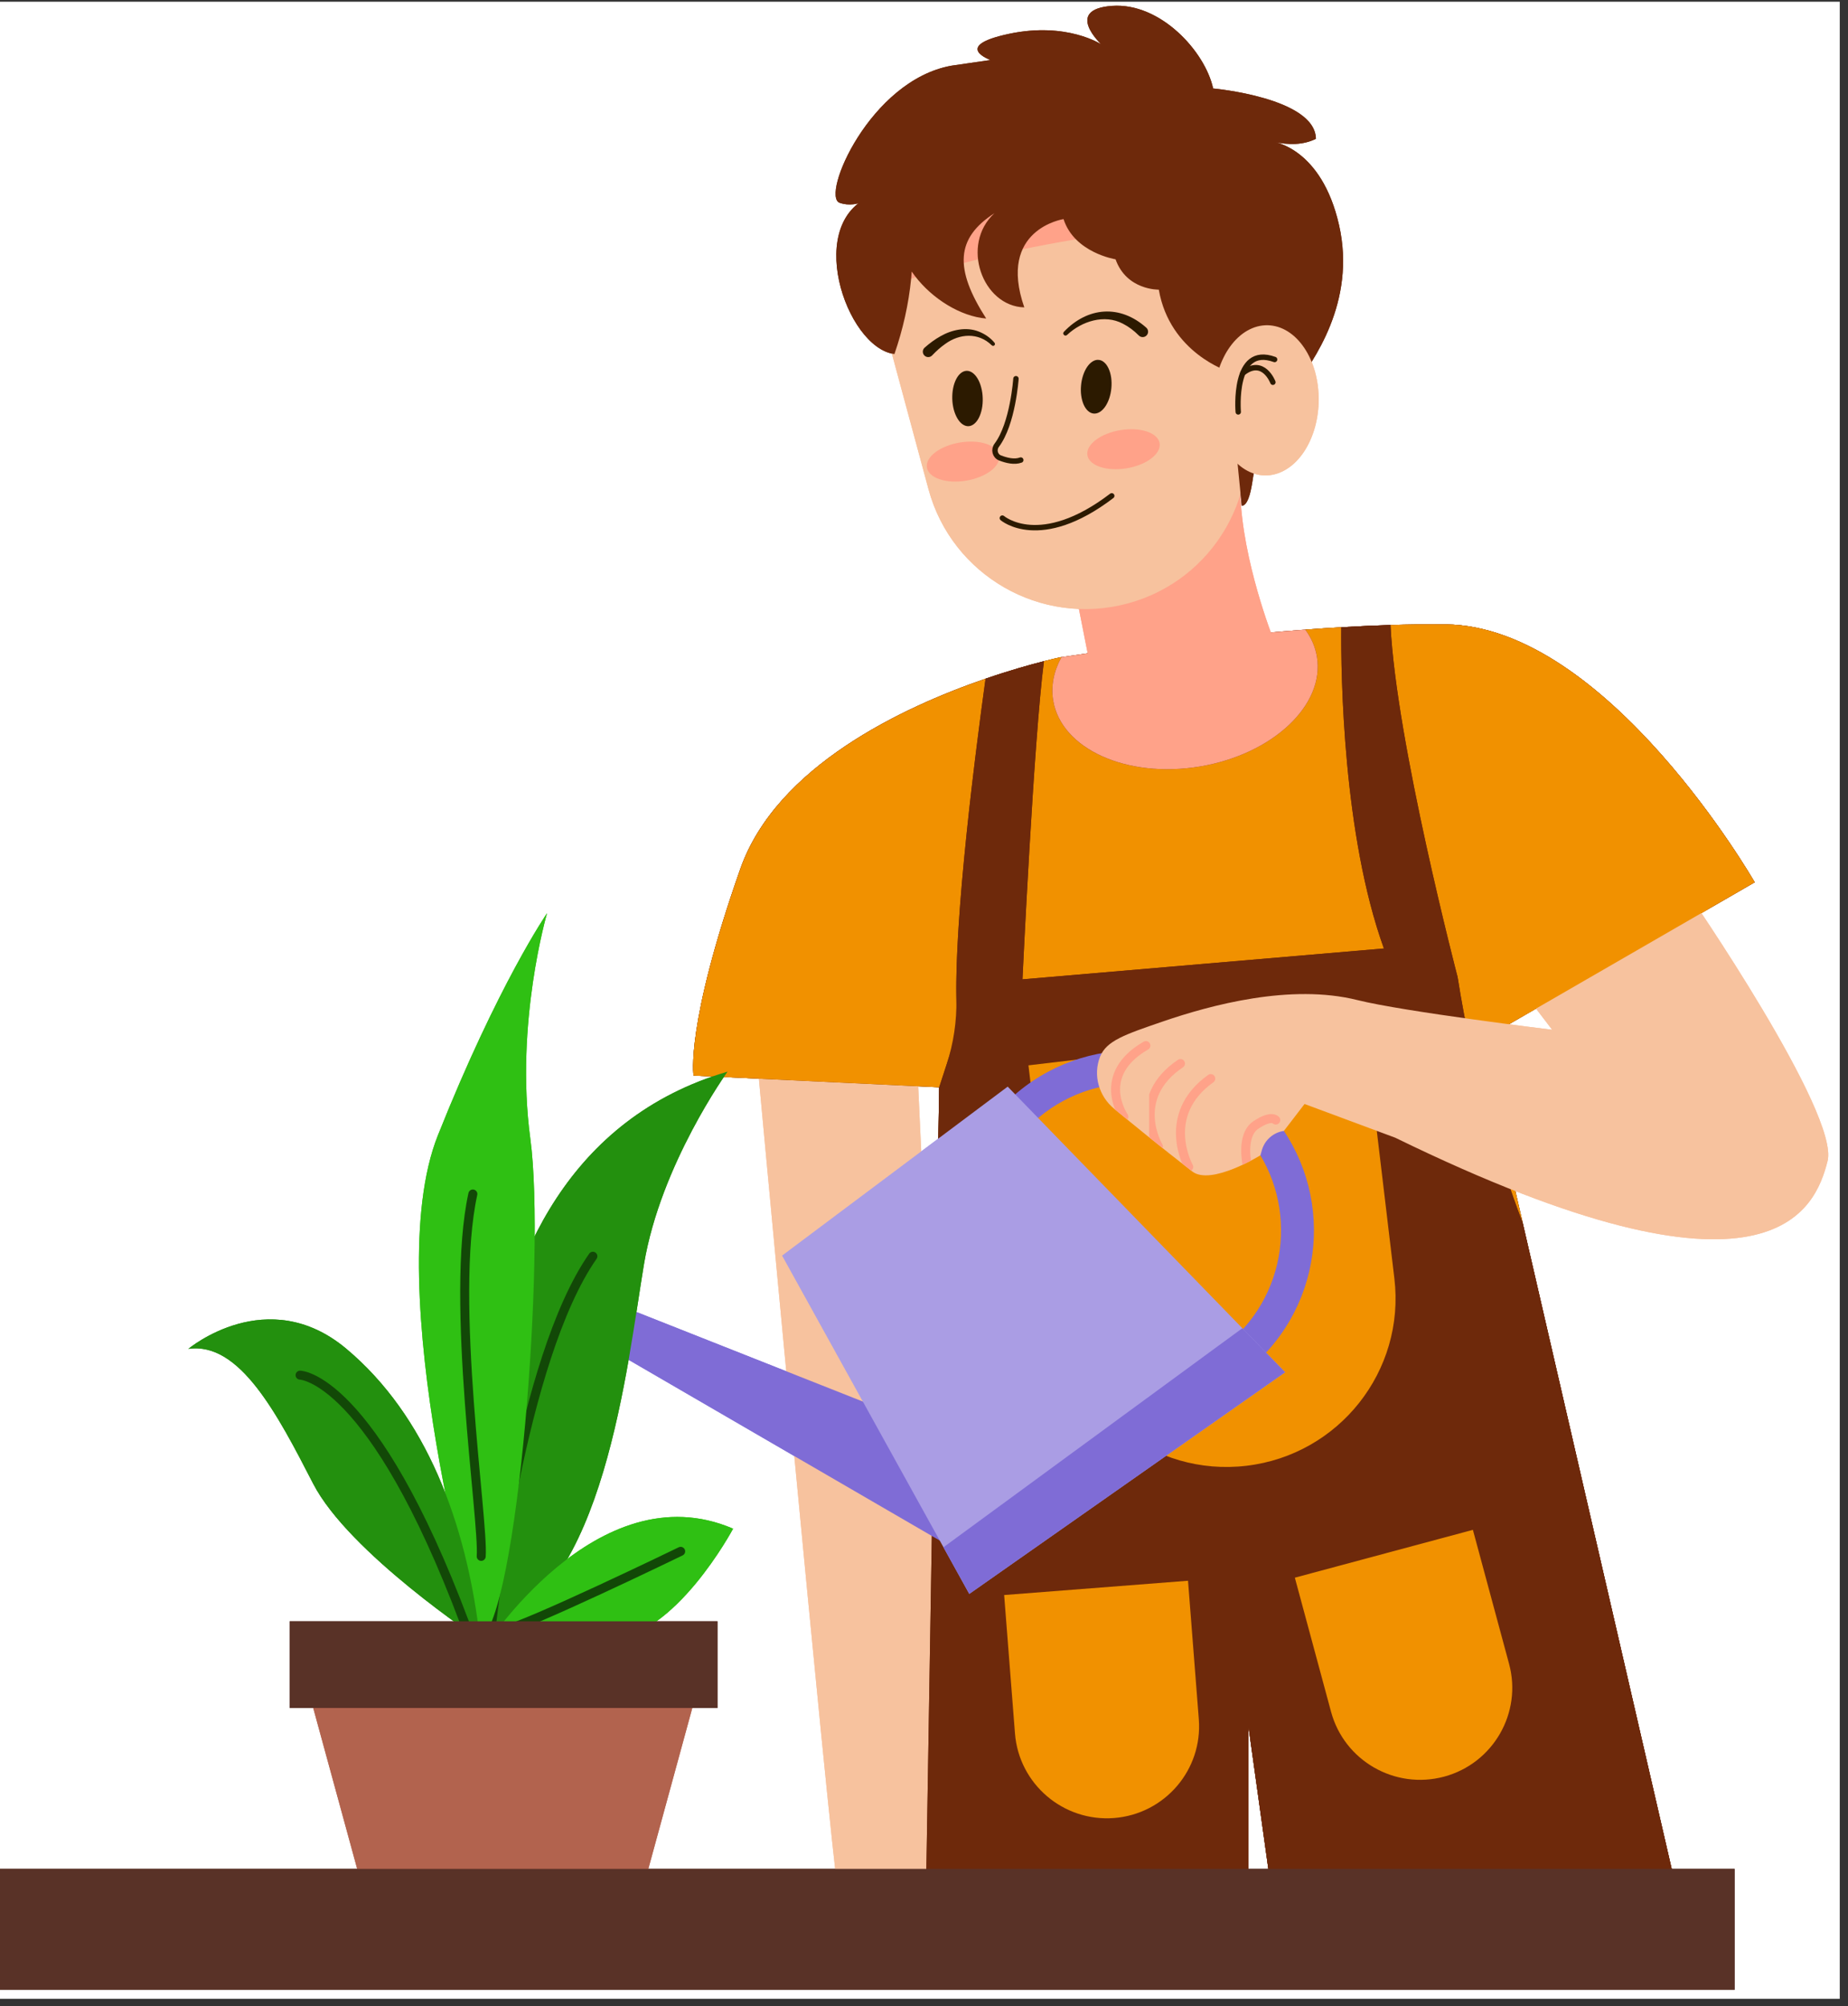 <svg xmlns="http://www.w3.org/2000/svg" xmlns:xlink="http://www.w3.org/1999/xlink" width="223" zoomAndPan="magnify" viewBox="0 0 167.25 181.5" height="242" preserveAspectRatio="xMidYMid meet" version="1.0"><rect x="0" y="0" width="167.25" height="181.5" fill="#333333" stroke="none"/><defs><clipPath id="d313b217d1"><path d="M 0 0.156 L 166.504 0.156 L 166.504 180.848 L 0 180.848 Z M 0 0.156 " clip-rule="nonzero"/></clipPath><clipPath id="a122473289"><path d="M 79 14 L 113 14 L 113 34 L 79 34 Z M 79 14 " clip-rule="nonzero"/></clipPath><clipPath id="3ef2b3b322"><path d="M 83.801 18.703 L 99.703 14.434 C 103.137 13.516 106.676 15.543 107.598 18.969 L 112.387 36.695 C 114.492 44.484 109.859 52.508 102.047 54.605 C 94.211 56.707 86.141 52.074 84.031 44.262 L 79.254 26.574 C 78.332 23.152 80.367 19.625 83.801 18.703 Z M 83.801 18.703 " clip-rule="nonzero"/></clipPath><clipPath id="f6684c0344"><path d="M 75 0.156 L 122 0.156 L 122 46 L 75 46 Z M 75 0.156 " clip-rule="nonzero"/></clipPath><clipPath id="61478638e6"><path d="M 106 97 L 111 97 L 111 106 L 106 106 Z M 106 97 " clip-rule="nonzero"/></clipPath><clipPath id="b5421f378a"><path d="M 152.355 80.23 C 152.906 80.965 166.5 100.773 165.398 105.062 C 164.297 109.348 160.438 119.605 126.273 102.938 L 118.066 99.887 L 116.195 102.324 C 115.25 102.461 114.473 103.137 114.207 104.051 L 114.07 104.531 C 114.07 104.531 109.594 107.305 107.902 105.992 C 105.012 103.75 102.336 101.562 100.832 100.32 C 99.449 99.18 98.902 97.277 99.559 95.613 C 100.129 94.164 101.809 93.602 105.188 92.441 C 109.602 90.922 116.824 88.98 122.844 90.484 C 127.02 91.531 140.477 93.172 140.477 93.172 L 136.926 88.527 Z M 152.355 80.23 " clip-rule="nonzero"/></clipPath><clipPath id="69bc26962b"><path d="M 104 95 L 108 95 L 108 105 L 104 105 Z M 104 95 " clip-rule="nonzero"/></clipPath><clipPath id="4965ee768e"><path d="M 152.355 80.23 C 152.906 80.965 166.5 100.773 165.398 105.062 C 164.297 109.348 160.438 119.605 126.273 102.938 L 118.066 99.887 L 116.195 102.324 C 115.25 102.461 114.473 103.137 114.207 104.051 L 114.07 104.531 C 114.07 104.531 109.594 107.305 107.902 105.992 C 105.012 103.75 102.336 101.562 100.832 100.32 C 99.449 99.18 98.902 97.277 99.559 95.613 C 100.129 94.164 101.809 93.602 105.188 92.441 C 109.602 90.922 116.824 88.98 122.844 90.484 C 127.02 91.531 140.477 93.172 140.477 93.172 L 136.926 88.527 Z M 152.355 80.23 " clip-rule="nonzero"/></clipPath><clipPath id="f3a1fc96a5"><path d="M 100 94 L 105 94 L 105 102 L 100 102 Z M 100 94 " clip-rule="nonzero"/></clipPath><clipPath id="36d47aa780"><path d="M 152.355 80.23 C 152.906 80.965 166.5 100.773 165.398 105.062 C 164.297 109.348 160.438 119.605 126.273 102.938 L 118.066 99.887 L 116.195 102.324 C 115.25 102.461 114.473 103.137 114.207 104.051 L 114.07 104.531 C 114.07 104.531 109.594 107.305 107.902 105.992 C 105.012 103.75 102.336 101.562 100.832 100.32 C 99.449 99.18 98.902 97.277 99.559 95.613 C 100.129 94.164 101.809 93.602 105.188 92.441 C 109.602 90.922 116.824 88.98 122.844 90.484 C 127.02 91.531 140.477 93.172 140.477 93.172 L 136.926 88.527 Z M 152.355 80.23 " clip-rule="nonzero"/></clipPath><clipPath id="b140655a57"><path d="M 112 100 L 117 100 L 117 106 L 112 106 Z M 112 100 " clip-rule="nonzero"/></clipPath><clipPath id="9151a8a86f"><path d="M 152.355 80.23 C 152.906 80.965 166.5 100.773 165.398 105.062 C 164.297 109.348 160.438 119.605 126.273 102.938 L 118.066 99.887 L 116.195 102.324 C 115.25 102.461 114.473 103.137 114.207 104.051 L 114.07 104.531 C 114.07 104.531 109.594 107.305 107.902 105.992 C 105.012 103.75 102.336 101.562 100.832 100.32 C 99.449 99.18 98.902 97.277 99.559 95.613 C 100.129 94.164 101.809 93.602 105.188 92.441 C 109.602 90.922 116.824 88.98 122.844 90.484 C 127.02 91.531 140.477 93.172 140.477 93.172 L 136.926 88.527 Z M 152.355 80.23 " clip-rule="nonzero"/></clipPath><clipPath id="f39f588ad0"><path d="M 84 116 L 116.32 116 L 116.32 144.371 L 84 144.371 Z M 84 116 " clip-rule="nonzero"/></clipPath><clipPath id="9d3462c32a"><path d="M 70.781 113.605 L 91.199 98.316 L 116.309 124.16 L 87.723 144.215 Z M 70.781 113.605 " clip-rule="nonzero"/></clipPath><clipPath id="eda13913a1"><path d="M 0 169 L 157 169 L 157 180.098 L 0 180.098 Z M 0 169 " clip-rule="nonzero"/></clipPath><clipPath id="30c6a49849"><path d="M 79 14 L 113 14 L 113 34 L 79 34 Z M 79 14 " clip-rule="nonzero"/></clipPath><clipPath id="aee813065d"><path d="M 83.801 18.703 L 99.703 14.434 C 103.137 13.516 106.676 15.543 107.598 18.969 L 112.387 36.695 C 114.492 44.484 109.859 52.508 102.047 54.605 C 94.211 56.707 86.141 52.074 84.031 44.262 L 79.254 26.574 C 78.332 23.152 80.367 19.625 83.801 18.703 Z M 83.801 18.703 " clip-rule="nonzero"/></clipPath><clipPath id="ebf98986c6"><path d="M 75 0.156 L 122 0.156 L 122 46 L 75 46 Z M 75 0.156 " clip-rule="nonzero"/></clipPath><clipPath id="ecd342071e"><path d="M 106 97 L 111 97 L 111 106 L 106 106 Z M 106 97 " clip-rule="nonzero"/></clipPath><clipPath id="695c4bd95d"><path d="M 152.355 80.23 C 152.906 80.965 166.5 100.773 165.398 105.062 C 164.297 109.348 160.438 119.605 126.273 102.938 L 118.066 99.887 L 116.195 102.324 C 115.25 102.461 114.473 103.137 114.207 104.051 L 114.07 104.531 C 114.07 104.531 109.594 107.305 107.902 105.992 C 105.012 103.75 102.336 101.562 100.832 100.32 C 99.449 99.18 98.902 97.277 99.559 95.613 C 100.129 94.164 101.809 93.602 105.188 92.441 C 109.602 90.922 116.824 88.98 122.844 90.484 C 127.02 91.531 140.477 93.172 140.477 93.172 L 136.926 88.527 Z M 152.355 80.23 " clip-rule="nonzero"/></clipPath><clipPath id="1c66029f1b"><path d="M 104 95 L 108 95 L 108 105 L 104 105 Z M 104 95 " clip-rule="nonzero"/></clipPath><clipPath id="96a88dea3f"><path d="M 152.355 80.23 C 152.906 80.965 166.5 100.773 165.398 105.062 C 164.297 109.348 160.438 119.605 126.273 102.938 L 118.066 99.887 L 116.195 102.324 C 115.25 102.461 114.473 103.137 114.207 104.051 L 114.07 104.531 C 114.07 104.531 109.594 107.305 107.902 105.992 C 105.012 103.75 102.336 101.562 100.832 100.32 C 99.449 99.18 98.902 97.277 99.559 95.613 C 100.129 94.164 101.809 93.602 105.188 92.441 C 109.602 90.922 116.824 88.98 122.844 90.484 C 127.02 91.531 140.477 93.172 140.477 93.172 L 136.926 88.527 Z M 152.355 80.23 " clip-rule="nonzero"/></clipPath><clipPath id="95e6236e66"><path d="M 100 94 L 105 94 L 105 102 L 100 102 Z M 100 94 " clip-rule="nonzero"/></clipPath><clipPath id="2e4bb32964"><path d="M 152.355 80.23 C 152.906 80.965 166.5 100.773 165.398 105.062 C 164.297 109.348 160.438 119.605 126.273 102.938 L 118.066 99.887 L 116.195 102.324 C 115.25 102.461 114.473 103.137 114.207 104.051 L 114.07 104.531 C 114.07 104.531 109.594 107.305 107.902 105.992 C 105.012 103.75 102.336 101.562 100.832 100.32 C 99.449 99.18 98.902 97.277 99.559 95.613 C 100.129 94.164 101.809 93.602 105.188 92.441 C 109.602 90.922 116.824 88.98 122.844 90.484 C 127.02 91.531 140.477 93.172 140.477 93.172 L 136.926 88.527 Z M 152.355 80.23 " clip-rule="nonzero"/></clipPath><clipPath id="858fd130de"><path d="M 112 100 L 117 100 L 117 106 L 112 106 Z M 112 100 " clip-rule="nonzero"/></clipPath><clipPath id="9123a391a4"><path d="M 152.355 80.23 C 152.906 80.965 166.5 100.773 165.398 105.062 C 164.297 109.348 160.438 119.605 126.273 102.938 L 118.066 99.887 L 116.195 102.324 C 115.25 102.461 114.473 103.137 114.207 104.051 L 114.07 104.531 C 114.07 104.531 109.594 107.305 107.902 105.992 C 105.012 103.75 102.336 101.562 100.832 100.32 C 99.449 99.18 98.902 97.277 99.559 95.613 C 100.129 94.164 101.809 93.602 105.188 92.441 C 109.602 90.922 116.824 88.98 122.844 90.484 C 127.02 91.531 140.477 93.172 140.477 93.172 L 136.926 88.527 Z M 152.355 80.23 " clip-rule="nonzero"/></clipPath><clipPath id="6f17a5d40d"><path d="M 84 116 L 116.32 116 L 116.32 144.371 L 84 144.371 Z M 84 116 " clip-rule="nonzero"/></clipPath><clipPath id="f31bf00fe3"><path d="M 70.781 113.605 L 91.199 98.316 L 116.309 124.16 L 87.723 144.215 Z M 70.781 113.605 " clip-rule="nonzero"/></clipPath><clipPath id="2a18f11d2c"><path d="M 0 169 L 157 169 L 157 180.098 L 0 180.098 Z M 0 169 " clip-rule="nonzero"/></clipPath></defs><g clip-path="url(#d313b217d1)"><path fill="#ffffff" d="M 0 0.156 L 166.504 0.156 L 166.504 180.848 L 0 180.848 Z M 0 0.156 " fill-opacity="1" fill-rule="nonzero"/></g><path fill="#f7c29e" d="M 68.262 93.098 C 68.262 93.098 74.914 165.07 75.926 171.906 C 76.934 178.746 86.613 173.465 86.613 173.465 L 82.781 91.488 Z M 68.262 93.098 " fill-opacity="1" fill-rule="nonzero"/><path fill="#6e290b" d="M 134 94.152 L 158.805 79.828 C 158.805 79.828 145.488 56.641 130.82 56.492 C 129.215 56.477 127.547 56.496 125.844 56.551 C 124.375 56.598 122.883 56.668 121.387 56.754 C 120.301 56.816 119.211 56.887 118.133 56.969 C 107.316 57.766 97.191 59.285 96.066 59.457 C 95.996 59.465 95.957 59.473 95.957 59.473 C 95.957 59.473 95.742 59.516 95.352 59.609 C 95.121 59.664 94.828 59.734 94.48 59.824 C 93.273 60.129 91.406 60.648 89.195 61.41 C 81.711 63.984 70.273 69.324 67 78.621 C 62.012 92.793 62.77 97.316 62.77 97.316 L 83.805 98.316 L 85 98.375 L 83.789 172.258 L 112.98 173.465 L 112.98 156.125 L 115.398 173.465 L 152.301 173.465 L 137.805 110.621 L 134.004 94.152 Z M 134 94.152 " fill-opacity="1" fill-rule="nonzero"/><path fill="#ffa289" d="M 96.887 51.246 L 99.336 63.66 L 115.223 57.773 C 115.223 57.773 112.445 50.77 112.254 44.66 C 112.062 38.547 96.887 51.246 96.887 51.246 Z M 96.887 51.246 " fill-opacity="1" fill-rule="nonzero"/><path fill="#f7c29e" d="M 83.801 18.703 L 99.703 14.434 C 103.137 13.516 106.676 15.543 107.598 18.969 L 112.387 36.695 C 114.492 44.484 109.859 52.508 102.047 54.605 C 94.211 56.707 86.141 52.074 84.031 44.262 L 79.254 26.574 C 78.332 23.152 80.367 19.625 83.801 18.703 Z M 83.801 18.703 " fill-opacity="1" fill-rule="nonzero"/><g clip-path="url(#a122473289)"><g clip-path="url(#3ef2b3b322)"><path fill="#ffa289" d="M 70.551 33.723 C 70.551 33.723 70.145 25.211 103.188 20.777 C 135.855 16.395 84.055 10.797 84.055 10.797 L 70.547 33.723 Z M 70.551 33.723 " fill-opacity="1" fill-rule="nonzero"/></g></g><g clip-path="url(#f6684c0344)"><path fill="#6e290b" d="M 111.176 33.605 C 111.176 33.605 105.871 31.945 104.875 26.207 C 104.875 26.207 101.961 26.277 100.961 23.461 C 100.961 23.461 97.238 22.879 96.254 19.824 C 96.254 19.824 90.234 20.727 92.703 27.812 C 88.918 27.711 86.891 22.152 90.004 19.289 C 86.496 21.547 86.359 24.316 89.254 28.82 C 84.609 28.438 79.047 22.465 82.141 18.156 C 83.078 22.801 82.461 27.648 80.949 32.035 C 76.52 31.465 72.594 19.758 79.234 17.594 C 79.234 17.594 77.699 18.953 75.988 18.348 C 74.277 17.738 78.727 7.273 86.102 5.945 L 89.648 5.43 C 89.648 5.43 86.098 4.168 91.328 3.059 C 96.559 1.953 99.676 4.02 99.676 4.02 C 99.676 4.02 96.262 0.852 100.637 0.531 C 105.012 0.215 109.062 4.645 109.793 8.004 C 109.793 8.004 119.039 8.844 119.094 12.562 C 117.941 13.125 116.637 13.137 115.238 12.828 C 115.238 12.828 119.602 13.379 121.188 20.363 C 122.777 27.348 118.797 32.746 117.191 34.953 C 115.59 37.164 113.863 41.125 113.863 41.125 C 113.348 42.07 113.418 45.641 112.383 45.773 Z M 111.176 33.605 " fill-opacity="1" fill-rule="nonzero"/></g><path fill="#f7c29e" d="M 114.723 29.426 C 115.035 29.434 115.344 29.484 115.648 29.574 C 115.953 29.668 116.246 29.801 116.531 29.977 C 116.816 30.156 117.086 30.367 117.34 30.621 C 117.594 30.875 117.828 31.16 118.043 31.48 C 118.258 31.801 118.449 32.145 118.613 32.52 C 118.781 32.895 118.918 33.289 119.031 33.703 C 119.141 34.117 119.223 34.543 119.277 34.984 C 119.328 35.422 119.352 35.863 119.344 36.309 C 119.336 36.758 119.297 37.199 119.227 37.633 C 119.16 38.07 119.059 38.492 118.934 38.902 C 118.805 39.312 118.652 39.703 118.473 40.07 C 118.293 40.438 118.09 40.777 117.863 41.09 C 117.637 41.398 117.391 41.676 117.129 41.922 C 116.863 42.164 116.586 42.367 116.297 42.531 C 116.004 42.699 115.707 42.82 115.398 42.902 C 115.09 42.984 114.781 43.023 114.469 43.016 C 114.156 43.012 113.852 42.961 113.547 42.867 C 113.242 42.777 112.949 42.641 112.664 42.465 C 112.379 42.289 112.109 42.074 111.855 41.82 C 111.602 41.57 111.367 41.281 111.152 40.965 C 110.938 40.645 110.746 40.297 110.578 39.922 C 110.414 39.547 110.273 39.156 110.164 38.738 C 110.051 38.324 109.969 37.898 109.918 37.461 C 109.863 37.023 109.844 36.578 109.852 36.133 C 109.859 35.688 109.898 35.246 109.965 34.809 C 110.035 34.375 110.133 33.949 110.262 33.539 C 110.387 33.129 110.543 32.742 110.723 32.375 C 110.902 32.004 111.105 31.668 111.332 31.355 C 111.559 31.043 111.801 30.766 112.066 30.523 C 112.328 30.281 112.605 30.074 112.898 29.91 C 113.191 29.746 113.488 29.621 113.797 29.539 C 114.102 29.461 114.414 29.422 114.723 29.426 Z M 114.723 29.426 " fill-opacity="1" fill-rule="nonzero"/><path fill="#2c1a00" d="M 96.281 30.027 C 98.441 27.758 101.371 27.531 103.738 29.645 C 103.941 29.82 103.965 30.129 103.785 30.332 C 103.602 30.547 103.266 30.559 103.066 30.355 C 102.637 29.922 102.152 29.555 101.621 29.285 C 99.949 28.402 97.891 29.066 96.578 30.301 C 96.395 30.488 96.105 30.227 96.281 30.027 Z M 96.281 30.027 " fill-opacity="1" fill-rule="nonzero"/><path fill="#2c1a00" d="M 99.438 32.562 C 99.621 32.578 99.789 32.656 99.945 32.797 C 100.102 32.934 100.234 33.125 100.34 33.363 C 100.449 33.602 100.523 33.875 100.566 34.18 C 100.605 34.484 100.613 34.797 100.582 35.117 C 100.551 35.441 100.488 35.746 100.391 36.039 C 100.293 36.328 100.168 36.582 100.02 36.797 C 99.867 37.012 99.703 37.176 99.523 37.281 C 99.344 37.391 99.164 37.434 98.98 37.418 C 98.801 37.402 98.629 37.324 98.473 37.184 C 98.316 37.043 98.184 36.855 98.078 36.617 C 97.973 36.375 97.898 36.105 97.855 35.801 C 97.812 35.496 97.809 35.184 97.84 34.859 C 97.867 34.539 97.934 34.234 98.031 33.941 C 98.129 33.652 98.25 33.398 98.402 33.18 C 98.551 32.965 98.719 32.805 98.898 32.695 C 99.074 32.59 99.258 32.543 99.438 32.562 Z M 99.438 32.562 " fill-opacity="1" fill-rule="nonzero"/><path fill="#2c1a00" d="M 88.938 36.012 C 88.949 36.344 88.926 36.664 88.867 36.973 C 88.805 37.281 88.715 37.555 88.594 37.797 C 88.473 38.035 88.328 38.219 88.164 38.352 C 88 38.484 87.828 38.555 87.645 38.562 C 87.461 38.566 87.285 38.508 87.113 38.387 C 86.938 38.266 86.785 38.09 86.648 37.859 C 86.512 37.629 86.402 37.359 86.32 37.059 C 86.242 36.754 86.195 36.434 86.184 36.102 C 86.176 35.77 86.199 35.449 86.258 35.141 C 86.316 34.832 86.41 34.559 86.531 34.316 C 86.652 34.078 86.793 33.895 86.957 33.762 C 87.121 33.629 87.297 33.559 87.48 33.551 C 87.66 33.547 87.84 33.605 88.012 33.727 C 88.184 33.848 88.34 34.023 88.477 34.254 C 88.613 34.484 88.723 34.75 88.801 35.055 C 88.883 35.359 88.93 35.68 88.938 36.012 Z M 88.938 36.012 " fill-opacity="1" fill-rule="nonzero"/><path stroke-linecap="round" transform="matrix(0.163, 0, 0, 0.163, -19.479, -6.493)" fill="none" stroke-linejoin="round" d="M 676.041 327.424 C 676.041 327.424 696.909 345.478 736.781 315.076 " stroke="#2c1a00" stroke-width="3" stroke-opacity="1" stroke-miterlimit="4"/><path fill="#2c1a00" d="M 89.742 31.23 C 88.547 30.062 86.836 30.172 85.543 31.121 C 85.117 31.418 84.727 31.773 84.363 32.156 C 84.18 32.352 83.867 32.363 83.672 32.176 C 83.461 31.98 83.469 31.641 83.684 31.453 C 84.121 31.07 84.59 30.715 85.109 30.426 C 86.129 29.84 87.441 29.547 88.574 29.996 C 89.133 30.215 89.621 30.547 90.008 31.012 C 90.07 31.082 90.059 31.191 89.988 31.254 C 89.914 31.316 89.805 31.301 89.746 31.23 Z M 89.742 31.23 " fill-opacity="1" fill-rule="nonzero"/><path fill="#ffa289" d="M 104.949 40.102 C 104.988 40.328 104.941 40.562 104.809 40.801 C 104.68 41.039 104.477 41.266 104.195 41.48 C 103.918 41.691 103.586 41.875 103.199 42.031 C 102.812 42.184 102.402 42.297 101.969 42.371 C 101.535 42.441 101.113 42.469 100.699 42.445 C 100.281 42.426 99.91 42.359 99.574 42.25 C 99.242 42.137 98.977 41.992 98.773 41.809 C 98.57 41.621 98.453 41.418 98.414 41.188 C 98.375 40.957 98.422 40.727 98.551 40.484 C 98.684 40.246 98.887 40.02 99.168 39.809 C 99.445 39.594 99.777 39.41 100.164 39.258 C 100.551 39.102 100.957 38.988 101.391 38.918 C 101.824 38.848 102.25 38.82 102.664 38.84 C 103.078 38.863 103.453 38.93 103.789 39.039 C 104.121 39.148 104.387 39.297 104.59 39.48 C 104.789 39.664 104.91 39.871 104.949 40.102 Z M 104.949 40.102 " fill-opacity="1" fill-rule="nonzero"/><path fill="#ffa289" d="M 90.422 41.219 C 90.461 41.449 90.414 41.684 90.285 41.922 C 90.156 42.16 89.949 42.387 89.672 42.602 C 89.391 42.812 89.059 42.996 88.672 43.148 C 88.289 43.305 87.879 43.418 87.445 43.488 C 87.012 43.562 86.59 43.586 86.172 43.566 C 85.758 43.547 85.383 43.48 85.051 43.367 C 84.719 43.258 84.449 43.109 84.25 42.926 C 84.047 42.742 83.926 42.535 83.891 42.309 C 83.852 42.078 83.898 41.844 84.027 41.605 C 84.156 41.367 84.363 41.141 84.641 40.93 C 84.922 40.715 85.254 40.531 85.641 40.379 C 86.023 40.223 86.434 40.109 86.867 40.039 C 87.301 39.965 87.727 39.941 88.141 39.961 C 88.555 39.98 88.93 40.047 89.262 40.16 C 89.598 40.27 89.863 40.418 90.062 40.602 C 90.266 40.785 90.387 40.992 90.422 41.219 Z M 90.422 41.219 " fill-opacity="1" fill-rule="nonzero"/><path stroke-linecap="round" transform="matrix(0.163, 0, 0, 0.163, -19.479, -6.493)" fill="none" stroke-linejoin="round" d="M 683.595 250.053 C 683.595 250.053 681.898 275.132 672.91 287 C 671.093 289.422 671.93 292.922 674.75 294.025 C 678.288 295.416 682.758 296.519 686.272 295.2 " stroke="#2c1a00" stroke-width="3" stroke-opacity="1" stroke-miterlimit="4"/><path stroke-linecap="round" transform="matrix(0.163, 0, 0, 0.163, -19.479, -6.493)" fill="none" stroke-linejoin="round" d="M 807.011 268.491 C 807.011 268.491 803.784 230.776 827.209 239.383 " stroke="#2c1a00" stroke-width="3" stroke-opacity="1" stroke-miterlimit="4"/><path stroke-linecap="round" transform="matrix(0.163, 0, 0, 0.163, -19.479, -6.493)" fill="none" stroke-linejoin="round" d="M 826.253 252.019 C 826.253 252.019 820.923 237.921 809.568 246.936 " stroke="#2c1a00" stroke-width="3" stroke-opacity="1" stroke-miterlimit="4"/><path fill="#f19100" d="M 125.246 85.816 C 121.543 75.562 121.352 61.113 121.387 56.754 C 120.301 56.816 119.211 56.887 118.133 56.969 C 118.672 57.699 119.035 58.52 119.184 59.406 C 119.922 63.801 115.176 68.254 108.586 69.352 C 101.992 70.449 96.051 67.777 95.316 63.383 C 95.094 62.047 95.379 60.707 96.066 59.457 C 95.996 59.465 95.957 59.473 95.957 59.473 C 95.957 59.473 95.742 59.516 95.352 59.609 C 95.121 59.664 94.828 59.734 94.48 59.824 C 93.559 66.84 92.535 88.609 92.535 88.609 Z M 125.246 85.816 " fill-opacity="1" fill-rule="nonzero"/><path fill="#f19100" d="M 137.801 110.625 L 134 94.152 L 158.805 79.828 C 158.805 79.828 145.488 56.641 130.82 56.492 C 129.215 56.477 127.547 56.496 125.844 56.551 C 126.348 67.113 131.918 88.402 131.918 88.402 C 133.316 97.254 135.559 104.742 137.801 110.625 Z M 137.801 110.625 " fill-opacity="1" fill-rule="nonzero"/><path fill="#f19100" d="M 89.195 61.414 C 81.711 63.988 70.277 69.324 67.004 78.621 C 62.012 92.797 62.77 97.32 62.77 97.32 L 85 98.375 L 86.73 93.059 C 85.891 86.684 88.156 68.926 89.195 61.414 Z M 89.195 61.414 " fill-opacity="1" fill-rule="nonzero"/><path fill="#ffa289" d="M 95.316 63.383 C 96.055 67.777 101.992 70.449 108.586 69.352 C 115.176 68.254 119.922 63.801 119.184 59.406 C 119.035 58.52 118.672 57.699 118.133 56.969 C 107.316 57.766 97.191 59.285 96.066 59.457 C 95.379 60.707 95.094 62.047 95.316 63.383 Z M 95.316 63.383 " fill-opacity="1" fill-rule="nonzero"/><path fill="#6e290b" d="M 83.789 172.262 L 112.977 173.465 L 112.977 156.125 L 115.398 173.465 L 152.301 173.465 L 137.801 110.625 C 135.562 104.742 133.316 97.254 131.918 88.402 C 131.918 88.402 126.348 67.113 125.848 56.551 C 124.375 56.598 122.883 56.668 121.391 56.754 C 121.355 61.113 121.543 75.562 125.25 85.816 L 92.539 88.609 C 92.539 88.609 93.562 66.84 94.484 59.824 C 93.277 60.129 91.406 60.648 89.195 61.41 C 88.277 68.055 86.398 82.715 86.555 90.422 C 86.594 92.406 86.297 94.383 85.684 96.27 L 85 98.375 Z M 83.789 172.262 " fill-opacity="1" fill-rule="nonzero"/><path fill="#f19100" d="M 93.078 96.391 L 123.469 92.789 L 126.195 115.672 C 127.195 124.035 121.195 131.629 112.809 132.621 C 104.422 133.617 96.805 127.637 95.805 119.273 Z M 93.078 96.391 " fill-opacity="1" fill-rule="nonzero"/><path fill="#f19100" d="M 117.188 142.746 L 133.301 138.418 L 136.578 150.551 C 137.773 154.984 135.137 159.555 130.691 160.75 C 126.242 161.941 121.66 159.312 120.465 154.879 Z M 117.188 142.746 " fill-opacity="1" fill-rule="nonzero"/><path fill="#f19100" d="M 90.879 144.316 L 107.52 143.023 L 108.496 155.551 C 108.855 160.129 105.418 164.133 100.828 164.492 C 96.238 164.848 92.219 161.422 91.859 156.844 Z M 90.879 144.316 " fill-opacity="1" fill-rule="nonzero"/><path fill="#7f6cd6" d="M 91.484 99.371 L 93.508 101.551 C 98.922 96.559 107.375 96.883 112.387 102.285 C 117.395 107.684 117.07 116.109 111.652 121.105 L 113.676 123.285 C 120.297 117.176 120.699 106.871 114.57 100.266 C 108.445 93.664 98.105 93.262 91.484 99.371 Z M 91.484 99.371 " fill-opacity="1" fill-rule="nonzero"/><path fill="#f7c29e" d="M 152.355 80.23 C 152.906 80.965 166.5 100.773 165.398 105.062 C 164.297 109.348 160.438 119.605 126.273 102.938 L 118.066 99.887 L 116.195 102.324 C 115.25 102.461 114.473 103.137 114.207 104.051 L 114.07 104.531 C 114.07 104.531 109.594 107.305 107.902 105.992 C 105.012 103.75 102.336 101.562 100.832 100.32 C 99.449 99.18 98.902 97.277 99.559 95.613 C 100.129 94.164 101.809 93.602 105.188 92.441 C 109.602 90.922 116.824 88.98 122.844 90.484 C 127.02 91.531 140.477 93.172 140.477 93.172 L 136.926 88.527 Z M 152.355 80.23 " fill-opacity="1" fill-rule="nonzero"/><g clip-path="url(#61478638e6)"><g clip-path="url(#b5421f378a)"><path stroke-linecap="round" transform="matrix(0.163, 0, 0, 0.163, -19.479, -6.493)" fill="none" stroke-linejoin="round" d="M 779.521 687.547 C 779.521 687.547 763.362 658.848 791.76 638.54 " stroke="#ffa289" stroke-width="5" stroke-opacity="1" stroke-miterlimit="4"/></g></g><g clip-path="url(#69bc26962b)"><g clip-path="url(#4965ee768e)"><path stroke-linecap="round" transform="matrix(0.163, 0, 0, 0.163, -19.479, -6.493)" fill="none" stroke-linejoin="round" d="M 762.693 676.23 C 762.693 676.23 746.558 649.281 774.932 630.196 " stroke="#ffa289" stroke-width="5" stroke-opacity="1" stroke-miterlimit="4"/></g></g><g clip-path="url(#f3a1fc96a5)"><g clip-path="url(#36d47aa780)"><path stroke-linecap="round" transform="matrix(0.163, 0, 0, 0.163, -19.479, -6.493)" fill="none" stroke-linejoin="round" d="M 743.498 659.711 C 743.498 659.711 727.339 636.598 755.737 620.222 " stroke="#ffa289" stroke-width="5" stroke-opacity="1" stroke-miterlimit="4"/></g></g><g clip-path="url(#b140655a57)"><g clip-path="url(#9151a8a86f)"><path stroke-linecap="round" transform="matrix(0.163, 0, 0, 0.163, -19.479, -6.493)" fill="none" stroke-linejoin="round" d="M 812.078 687.02 C 812.078 687.02 808.11 670.188 816.74 664.338 C 825.369 658.488 827.855 661.557 827.855 661.557 " stroke="#ffa289" stroke-width="5" stroke-opacity="1" stroke-miterlimit="4"/></g></g><path fill="#7f6cd6" d="M 80.16 127.629 L 53.844 117.223 L 53.844 121.266 L 86.613 140.293 Z M 80.16 127.629 " fill-opacity="1" fill-rule="nonzero"/><path fill="#aa9de4" d="M 70.781 113.605 L 91.199 98.316 L 116.309 124.16 L 87.723 144.215 Z M 70.781 113.605 " fill-opacity="1" fill-rule="nonzero"/><g clip-path="url(#f39f588ad0)"><g clip-path="url(#9d3462c32a)"><path fill="#7f6cd6" d="M 84.535 140.617 L 117.074 116.777 L 121.734 123.098 L 89.191 146.938 Z M 84.535 140.617 " fill-opacity="1" fill-rule="nonzero"/></g></g><path fill="#23900e" d="M 44.215 147.473 C 44.215 147.473 37.152 105.406 65.844 96.961 C 65.844 96.961 59.793 105.34 58.281 114.387 C 56.766 123.434 54.652 144.375 44.215 147.477 Z M 44.215 147.473 " fill-opacity="1" fill-rule="nonzero"/><path stroke-linecap="round" transform="matrix(0.163, 0, 0, 0.163, -19.479, -6.493)" fill="none" stroke-linejoin="round" d="M 392.541 940.76 C 392.541 940.76 408.581 794.529 448.691 737.154 " stroke="#124807" stroke-width="5" stroke-opacity="1" stroke-miterlimit="4"/><path fill="#2fc013" d="M 43.445 148.363 C 43.445 148.363 34.184 116.395 39.629 102.727 C 45.074 89.055 49.512 82.621 49.512 82.621 C 49.512 82.621 46.586 92.57 47.996 103.027 C 49.406 113.48 46.863 146.25 43.445 148.363 Z M 43.445 148.363 " fill-opacity="1" fill-rule="nonzero"/><path stroke-linecap="round" transform="matrix(0.163, 0, 0, 0.163, -19.479, -6.493)" fill="none" stroke-linejoin="round" d="M 386.685 903.741 C 388.214 884.008 369.091 761.826 382.047 702.604 " stroke="#124807" stroke-width="5" stroke-opacity="1" stroke-miterlimit="4"/><path fill="#23900e" d="M 43.445 148.363 C 43.445 148.363 31.562 140.504 28.336 134.23 C 25.109 127.957 21.684 121.363 17.043 122.047 C 17.043 122.047 24.203 116.039 31.359 122.047 C 38.52 128.059 42.227 137.707 43.445 148.363 Z M 43.445 148.363 " fill-opacity="1" fill-rule="nonzero"/><path stroke-linecap="round" transform="matrix(0.163, 0, 0, 0.163, -19.479, -6.493)" fill="none" stroke-linejoin="round" d="M 286.121 803.161 C 286.121 803.161 326.112 803.784 377.529 940.76 " stroke="#124807" stroke-width="5" stroke-opacity="1" stroke-miterlimit="4"/><path fill="#2fc013" d="M 43.711 149.27 C 43.711 149.27 54.004 133.008 66.348 138.312 C 66.348 138.312 61.055 148.262 55.027 148.363 C 49.004 148.465 43.711 149.27 43.711 149.27 Z M 43.711 149.27 " fill-opacity="1" fill-rule="nonzero"/><path stroke-linecap="round" transform="matrix(0.163, 0, 0, 0.163, -19.479, -6.493)" fill="none" stroke-linejoin="round" d="M 497.431 900.96 C 497.431 900.96 410.445 943.158 398.111 945.052 " stroke="#124807" stroke-width="5" stroke-opacity="1" stroke-miterlimit="4"/><path fill="#b2634e" d="M 58.367 170.215 L 32.633 170.215 L 27.277 150.613 L 63.727 150.613 Z M 58.367 170.215 " fill-opacity="1" fill-rule="nonzero"/><path fill="#593227" d="M 26.215 146.691 L 64.934 146.691 L 64.934 154.535 L 26.215 154.535 Z M 26.215 146.691 " fill-opacity="1" fill-rule="nonzero"/><g clip-path="url(#eda13913a1)"><path fill="#593227" d="M 0 169.094 L 156.988 169.094 L 156.988 180.039 L 0 180.039 Z M 0 169.094 " fill-opacity="1" fill-rule="nonzero"/></g><path fill="#f19100" d="M 134.656 88.172 L 137.848 91.93 L 154.578 82.27 L 151.848 78.32 Z M 134.656 88.172 " fill-opacity="1" fill-rule="nonzero"/><path fill="#f7c29e" d="M 68.262 93.098 C 68.262 93.098 74.914 165.07 75.926 171.906 C 76.934 178.746 86.613 173.465 86.613 173.465 L 82.781 91.488 Z M 68.262 93.098 " fill-opacity="1" fill-rule="nonzero"/><path fill="#6e290b" d="M 134 94.152 L 158.805 79.828 C 158.805 79.828 145.488 56.641 130.82 56.492 C 129.215 56.477 127.547 56.496 125.844 56.551 C 124.375 56.598 122.883 56.668 121.387 56.754 C 120.301 56.816 119.211 56.887 118.133 56.969 C 107.316 57.766 97.191 59.285 96.066 59.457 C 95.996 59.465 95.957 59.473 95.957 59.473 C 95.957 59.473 95.742 59.516 95.352 59.609 C 95.121 59.664 94.828 59.734 94.48 59.824 C 93.273 60.129 91.406 60.648 89.195 61.41 C 81.711 63.984 70.273 69.324 67 78.621 C 62.012 92.793 62.77 97.316 62.77 97.316 L 83.805 98.316 L 85 98.375 L 83.789 172.258 L 112.98 173.465 L 112.98 156.125 L 115.398 173.465 L 152.301 173.465 L 137.805 110.621 L 134.004 94.152 Z M 134 94.152 " fill-opacity="1" fill-rule="nonzero"/><path fill="#ffa289" d="M 96.887 51.246 L 99.336 63.66 L 115.223 57.773 C 115.223 57.773 112.445 50.77 112.254 44.66 C 112.062 38.547 96.887 51.246 96.887 51.246 Z M 96.887 51.246 " fill-opacity="1" fill-rule="nonzero"/><path fill="#f7c29e" d="M 83.801 18.703 L 99.703 14.434 C 103.137 13.516 106.676 15.543 107.598 18.969 L 112.387 36.695 C 114.492 44.484 109.859 52.508 102.047 54.605 C 94.211 56.707 86.141 52.074 84.031 44.262 L 79.254 26.574 C 78.332 23.152 80.367 19.625 83.801 18.703 Z M 83.801 18.703 " fill-opacity="1" fill-rule="nonzero"/><g clip-path="url(#30c6a49849)"><g clip-path="url(#aee813065d)"><path fill="#ffa289" d="M 70.551 33.723 C 70.551 33.723 70.145 25.211 103.188 20.777 C 135.855 16.395 84.055 10.797 84.055 10.797 L 70.547 33.723 Z M 70.551 33.723 " fill-opacity="1" fill-rule="nonzero"/></g></g><g clip-path="url(#ebf98986c6)"><path fill="#6e290b" d="M 111.176 33.605 C 111.176 33.605 105.871 31.945 104.875 26.207 C 104.875 26.207 101.961 26.277 100.961 23.461 C 100.961 23.461 97.238 22.879 96.254 19.824 C 96.254 19.824 90.234 20.727 92.703 27.812 C 88.918 27.711 86.891 22.152 90.004 19.289 C 86.496 21.547 86.359 24.316 89.254 28.82 C 84.609 28.438 79.047 22.465 82.141 18.156 C 83.078 22.801 82.461 27.648 80.949 32.035 C 76.52 31.465 72.594 19.758 79.234 17.594 C 79.234 17.594 77.699 18.953 75.988 18.348 C 74.277 17.738 78.727 7.273 86.102 5.945 L 89.648 5.43 C 89.648 5.43 86.098 4.168 91.328 3.059 C 96.559 1.953 99.676 4.02 99.676 4.02 C 99.676 4.02 96.262 0.852 100.637 0.531 C 105.012 0.215 109.062 4.645 109.793 8.004 C 109.793 8.004 119.039 8.844 119.094 12.562 C 117.941 13.125 116.637 13.137 115.238 12.828 C 115.238 12.828 119.602 13.379 121.188 20.363 C 122.777 27.348 118.797 32.746 117.191 34.953 C 115.59 37.164 113.863 41.125 113.863 41.125 C 113.348 42.07 113.418 45.641 112.383 45.773 Z M 111.176 33.605 " fill-opacity="1" fill-rule="nonzero"/></g><path fill="#f7c29e" d="M 114.723 29.426 C 115.035 29.434 115.344 29.484 115.648 29.574 C 115.953 29.668 116.246 29.801 116.531 29.977 C 116.816 30.156 117.086 30.367 117.34 30.621 C 117.594 30.875 117.828 31.16 118.043 31.48 C 118.258 31.801 118.449 32.145 118.613 32.52 C 118.781 32.895 118.918 33.289 119.031 33.703 C 119.141 34.117 119.223 34.543 119.277 34.984 C 119.328 35.422 119.352 35.863 119.344 36.309 C 119.336 36.758 119.297 37.199 119.227 37.633 C 119.16 38.07 119.059 38.492 118.934 38.902 C 118.805 39.312 118.652 39.703 118.473 40.07 C 118.293 40.438 118.09 40.777 117.863 41.09 C 117.637 41.398 117.391 41.676 117.129 41.922 C 116.863 42.164 116.586 42.367 116.297 42.531 C 116.004 42.699 115.707 42.82 115.398 42.902 C 115.09 42.984 114.781 43.023 114.469 43.016 C 114.156 43.012 113.852 42.961 113.547 42.867 C 113.242 42.777 112.949 42.641 112.664 42.465 C 112.379 42.289 112.109 42.074 111.855 41.82 C 111.602 41.57 111.367 41.281 111.152 40.965 C 110.938 40.645 110.746 40.297 110.578 39.922 C 110.414 39.547 110.273 39.156 110.164 38.738 C 110.051 38.324 109.969 37.898 109.918 37.461 C 109.863 37.023 109.844 36.578 109.852 36.133 C 109.859 35.688 109.898 35.246 109.965 34.809 C 110.035 34.375 110.133 33.949 110.262 33.539 C 110.387 33.129 110.543 32.742 110.723 32.375 C 110.902 32.004 111.105 31.668 111.332 31.355 C 111.559 31.043 111.801 30.766 112.066 30.523 C 112.328 30.281 112.605 30.074 112.898 29.91 C 113.191 29.746 113.488 29.621 113.797 29.539 C 114.102 29.461 114.414 29.422 114.723 29.426 Z M 114.723 29.426 " fill-opacity="1" fill-rule="nonzero"/><path fill="#2c1a00" d="M 96.281 30.027 C 98.441 27.758 101.371 27.531 103.738 29.645 C 103.941 29.82 103.965 30.129 103.785 30.332 C 103.602 30.547 103.266 30.559 103.066 30.355 C 102.637 29.922 102.152 29.555 101.621 29.285 C 99.949 28.402 97.891 29.066 96.578 30.301 C 96.395 30.488 96.105 30.227 96.281 30.027 Z M 96.281 30.027 " fill-opacity="1" fill-rule="nonzero"/><path fill="#2c1a00" d="M 99.438 32.562 C 99.621 32.578 99.789 32.656 99.945 32.797 C 100.102 32.934 100.234 33.125 100.34 33.363 C 100.449 33.602 100.523 33.875 100.566 34.18 C 100.605 34.484 100.613 34.797 100.582 35.117 C 100.551 35.441 100.488 35.746 100.391 36.039 C 100.293 36.328 100.168 36.582 100.02 36.797 C 99.867 37.012 99.703 37.176 99.523 37.281 C 99.344 37.391 99.164 37.434 98.98 37.418 C 98.801 37.402 98.629 37.324 98.473 37.184 C 98.316 37.043 98.184 36.855 98.078 36.617 C 97.973 36.375 97.898 36.105 97.855 35.801 C 97.812 35.496 97.809 35.184 97.84 34.859 C 97.867 34.539 97.934 34.234 98.031 33.941 C 98.129 33.652 98.25 33.398 98.402 33.18 C 98.551 32.965 98.719 32.805 98.898 32.695 C 99.074 32.59 99.258 32.543 99.438 32.562 Z M 99.438 32.562 " fill-opacity="1" fill-rule="nonzero"/><path fill="#2c1a00" d="M 88.938 36.012 C 88.949 36.344 88.926 36.664 88.867 36.973 C 88.805 37.281 88.715 37.555 88.594 37.797 C 88.473 38.035 88.328 38.219 88.164 38.352 C 88 38.484 87.828 38.555 87.645 38.562 C 87.461 38.566 87.285 38.508 87.113 38.387 C 86.938 38.266 86.785 38.09 86.648 37.859 C 86.512 37.629 86.402 37.359 86.32 37.059 C 86.242 36.754 86.195 36.434 86.184 36.102 C 86.176 35.77 86.199 35.449 86.258 35.141 C 86.316 34.832 86.41 34.559 86.531 34.316 C 86.652 34.078 86.793 33.895 86.957 33.762 C 87.121 33.629 87.297 33.559 87.48 33.551 C 87.66 33.547 87.84 33.605 88.012 33.727 C 88.184 33.848 88.34 34.023 88.477 34.254 C 88.613 34.484 88.723 34.75 88.801 35.055 C 88.883 35.359 88.93 35.68 88.938 36.012 Z M 88.938 36.012 " fill-opacity="1" fill-rule="nonzero"/><path stroke-linecap="round" transform="matrix(0.163, 0, 0, 0.163, -19.479, -6.493)" fill="none" stroke-linejoin="round" d="M 676.041 327.424 C 676.041 327.424 696.909 345.478 736.781 315.076 " stroke="#2c1a00" stroke-width="3" stroke-opacity="1" stroke-miterlimit="4"/><path fill="#2c1a00" d="M 89.742 31.23 C 88.547 30.062 86.836 30.172 85.543 31.121 C 85.117 31.418 84.727 31.773 84.363 32.156 C 84.18 32.352 83.867 32.363 83.672 32.176 C 83.461 31.98 83.469 31.641 83.684 31.453 C 84.121 31.07 84.59 30.715 85.109 30.426 C 86.129 29.84 87.441 29.547 88.574 29.996 C 89.133 30.215 89.621 30.547 90.008 31.012 C 90.07 31.082 90.059 31.191 89.988 31.254 C 89.914 31.316 89.805 31.301 89.746 31.23 Z M 89.742 31.23 " fill-opacity="1" fill-rule="nonzero"/><path fill="#ffa289" d="M 104.949 40.102 C 104.988 40.328 104.941 40.562 104.809 40.801 C 104.68 41.039 104.477 41.266 104.195 41.48 C 103.918 41.691 103.586 41.875 103.199 42.031 C 102.812 42.184 102.402 42.297 101.969 42.371 C 101.535 42.441 101.113 42.469 100.699 42.445 C 100.281 42.426 99.91 42.359 99.574 42.25 C 99.242 42.137 98.977 41.992 98.773 41.809 C 98.57 41.621 98.453 41.418 98.414 41.188 C 98.375 40.957 98.422 40.727 98.551 40.484 C 98.684 40.246 98.887 40.02 99.168 39.809 C 99.445 39.594 99.777 39.41 100.164 39.258 C 100.551 39.102 100.957 38.988 101.391 38.918 C 101.824 38.848 102.25 38.82 102.664 38.84 C 103.078 38.863 103.453 38.93 103.789 39.039 C 104.121 39.148 104.387 39.297 104.59 39.48 C 104.789 39.664 104.91 39.871 104.949 40.102 Z M 104.949 40.102 " fill-opacity="1" fill-rule="nonzero"/><path fill="#ffa289" d="M 90.422 41.219 C 90.461 41.449 90.414 41.684 90.285 41.922 C 90.156 42.16 89.949 42.387 89.672 42.602 C 89.391 42.812 89.059 42.996 88.672 43.148 C 88.289 43.305 87.879 43.418 87.445 43.488 C 87.012 43.562 86.59 43.586 86.172 43.566 C 85.758 43.547 85.383 43.48 85.051 43.367 C 84.719 43.258 84.449 43.109 84.25 42.926 C 84.047 42.742 83.926 42.535 83.891 42.309 C 83.852 42.078 83.898 41.844 84.027 41.605 C 84.156 41.367 84.363 41.141 84.641 40.93 C 84.922 40.715 85.254 40.531 85.641 40.379 C 86.023 40.223 86.434 40.109 86.867 40.039 C 87.301 39.965 87.727 39.941 88.141 39.961 C 88.555 39.98 88.93 40.047 89.262 40.16 C 89.598 40.27 89.863 40.418 90.062 40.602 C 90.266 40.785 90.387 40.992 90.422 41.219 Z M 90.422 41.219 " fill-opacity="1" fill-rule="nonzero"/><path stroke-linecap="round" transform="matrix(0.163, 0, 0, 0.163, -19.479, -6.493)" fill="none" stroke-linejoin="round" d="M 683.595 250.053 C 683.595 250.053 681.898 275.132 672.91 287 C 671.093 289.422 671.93 292.922 674.75 294.025 C 678.288 295.416 682.758 296.519 686.272 295.2 " stroke="#2c1a00" stroke-width="3" stroke-opacity="1" stroke-miterlimit="4"/><path stroke-linecap="round" transform="matrix(0.163, 0, 0, 0.163, -19.479, -6.493)" fill="none" stroke-linejoin="round" d="M 807.011 268.491 C 807.011 268.491 803.784 230.776 827.209 239.383 " stroke="#2c1a00" stroke-width="3" stroke-opacity="1" stroke-miterlimit="4"/><path stroke-linecap="round" transform="matrix(0.163, 0, 0, 0.163, -19.479, -6.493)" fill="none" stroke-linejoin="round" d="M 826.253 252.019 C 826.253 252.019 820.923 237.921 809.568 246.936 " stroke="#2c1a00" stroke-width="3" stroke-opacity="1" stroke-miterlimit="4"/><path fill="#f19100" d="M 125.246 85.816 C 121.543 75.562 121.352 61.113 121.387 56.754 C 120.301 56.816 119.211 56.887 118.133 56.969 C 118.672 57.699 119.035 58.52 119.184 59.406 C 119.922 63.801 115.176 68.254 108.586 69.352 C 101.992 70.449 96.051 67.777 95.316 63.383 C 95.094 62.047 95.379 60.707 96.066 59.457 C 95.996 59.465 95.957 59.473 95.957 59.473 C 95.957 59.473 95.742 59.516 95.352 59.609 C 95.121 59.664 94.828 59.734 94.48 59.824 C 93.559 66.84 92.535 88.609 92.535 88.609 Z M 125.246 85.816 " fill-opacity="1" fill-rule="nonzero"/><path fill="#f19100" d="M 137.801 110.625 L 134 94.152 L 158.805 79.828 C 158.805 79.828 145.488 56.641 130.82 56.492 C 129.215 56.477 127.547 56.496 125.844 56.551 C 126.348 67.113 131.918 88.402 131.918 88.402 C 133.316 97.254 135.559 104.742 137.801 110.625 Z M 137.801 110.625 " fill-opacity="1" fill-rule="nonzero"/><path fill="#f19100" d="M 89.195 61.414 C 81.711 63.988 70.277 69.324 67.004 78.621 C 62.012 92.797 62.77 97.32 62.77 97.32 L 85 98.375 L 86.73 93.059 C 85.891 86.684 88.156 68.926 89.195 61.414 Z M 89.195 61.414 " fill-opacity="1" fill-rule="nonzero"/><path fill="#ffa289" d="M 95.316 63.383 C 96.055 67.777 101.992 70.449 108.586 69.352 C 115.176 68.254 119.922 63.801 119.184 59.406 C 119.035 58.52 118.672 57.699 118.133 56.969 C 107.316 57.766 97.191 59.285 96.066 59.457 C 95.379 60.707 95.094 62.047 95.316 63.383 Z M 95.316 63.383 " fill-opacity="1" fill-rule="nonzero"/><path fill="#6e290b" d="M 83.789 172.262 L 112.977 173.465 L 112.977 156.125 L 115.398 173.465 L 152.301 173.465 L 137.801 110.625 C 135.562 104.742 133.316 97.254 131.918 88.402 C 131.918 88.402 126.348 67.113 125.848 56.551 C 124.375 56.598 122.883 56.668 121.391 56.754 C 121.355 61.113 121.543 75.562 125.25 85.816 L 92.539 88.609 C 92.539 88.609 93.562 66.84 94.484 59.824 C 93.277 60.129 91.406 60.648 89.195 61.41 C 88.277 68.055 86.398 82.715 86.555 90.422 C 86.594 92.406 86.297 94.383 85.684 96.27 L 85 98.375 Z M 83.789 172.262 " fill-opacity="1" fill-rule="nonzero"/><path fill="#f19100" d="M 93.078 96.391 L 123.469 92.789 L 126.195 115.672 C 127.195 124.035 121.195 131.629 112.809 132.621 C 104.422 133.617 96.805 127.637 95.805 119.273 Z M 93.078 96.391 " fill-opacity="1" fill-rule="nonzero"/><path fill="#f19100" d="M 117.188 142.746 L 133.301 138.418 L 136.578 150.551 C 137.773 154.984 135.137 159.555 130.691 160.75 C 126.242 161.941 121.66 159.312 120.465 154.879 Z M 117.188 142.746 " fill-opacity="1" fill-rule="nonzero"/><path fill="#f19100" d="M 90.879 144.316 L 107.52 143.023 L 108.496 155.551 C 108.855 160.129 105.418 164.133 100.828 164.492 C 96.238 164.848 92.219 161.422 91.859 156.844 Z M 90.879 144.316 " fill-opacity="1" fill-rule="nonzero"/><path fill="#7f6cd6" d="M 91.484 99.371 L 93.508 101.551 C 98.922 96.559 107.375 96.883 112.387 102.285 C 117.395 107.684 117.07 116.109 111.652 121.105 L 113.676 123.285 C 120.297 117.176 120.699 106.871 114.57 100.266 C 108.445 93.664 98.105 93.262 91.484 99.371 Z M 91.484 99.371 " fill-opacity="1" fill-rule="nonzero"/><path fill="#f7c29e" d="M 152.355 80.23 C 152.906 80.965 166.5 100.773 165.398 105.062 C 164.297 109.348 160.438 119.605 126.273 102.938 L 118.066 99.887 L 116.195 102.324 C 115.25 102.461 114.473 103.137 114.207 104.051 L 114.07 104.531 C 114.07 104.531 109.594 107.305 107.902 105.992 C 105.012 103.75 102.336 101.562 100.832 100.32 C 99.449 99.18 98.902 97.277 99.559 95.613 C 100.129 94.164 101.809 93.602 105.188 92.441 C 109.602 90.922 116.824 88.98 122.844 90.484 C 127.02 91.531 140.477 93.172 140.477 93.172 L 136.926 88.527 Z M 152.355 80.23 " fill-opacity="1" fill-rule="nonzero"/><g clip-path="url(#ecd342071e)"><g clip-path="url(#695c4bd95d)"><path stroke-linecap="round" transform="matrix(0.163, 0, 0, 0.163, -19.479, -6.493)" fill="none" stroke-linejoin="round" d="M 779.521 687.547 C 779.521 687.547 763.362 658.848 791.76 638.54 " stroke="#ffa289" stroke-width="5" stroke-opacity="1" stroke-miterlimit="4"/></g></g><g clip-path="url(#1c66029f1b)"><g clip-path="url(#96a88dea3f)"><path stroke-linecap="round" transform="matrix(0.163, 0, 0, 0.163, -19.479, -6.493)" fill="none" stroke-linejoin="round" d="M 762.693 676.23 C 762.693 676.23 746.558 649.281 774.932 630.196 " stroke="#ffa289" stroke-width="5" stroke-opacity="1" stroke-miterlimit="4"/></g></g><g clip-path="url(#95e6236e66)"><g clip-path="url(#2e4bb32964)"><path stroke-linecap="round" transform="matrix(0.163, 0, 0, 0.163, -19.479, -6.493)" fill="none" stroke-linejoin="round" d="M 743.498 659.711 C 743.498 659.711 727.339 636.598 755.737 620.222 " stroke="#ffa289" stroke-width="5" stroke-opacity="1" stroke-miterlimit="4"/></g></g><g clip-path="url(#858fd130de)"><g clip-path="url(#9123a391a4)"><path stroke-linecap="round" transform="matrix(0.163, 0, 0, 0.163, -19.479, -6.493)" fill="none" stroke-linejoin="round" d="M 812.078 687.02 C 812.078 687.02 808.11 670.188 816.74 664.338 C 825.369 658.488 827.855 661.557 827.855 661.557 " stroke="#ffa289" stroke-width="5" stroke-opacity="1" stroke-miterlimit="4"/></g></g><path fill="#7f6cd6" d="M 80.16 127.629 L 53.844 117.223 L 53.844 121.266 L 86.613 140.293 Z M 80.16 127.629 " fill-opacity="1" fill-rule="nonzero"/><path fill="#aa9de4" d="M 70.781 113.605 L 91.199 98.316 L 116.309 124.16 L 87.723 144.215 Z M 70.781 113.605 " fill-opacity="1" fill-rule="nonzero"/><g clip-path="url(#6f17a5d40d)"><g clip-path="url(#f31bf00fe3)"><path fill="#7f6cd6" d="M 84.535 140.617 L 117.074 116.777 L 121.734 123.098 L 89.191 146.938 Z M 84.535 140.617 " fill-opacity="1" fill-rule="nonzero"/></g></g><path fill="#23900e" d="M 44.215 147.473 C 44.215 147.473 37.152 105.406 65.844 96.961 C 65.844 96.961 59.793 105.34 58.281 114.387 C 56.766 123.434 54.652 144.375 44.215 147.477 Z M 44.215 147.473 " fill-opacity="1" fill-rule="nonzero"/><path stroke-linecap="round" transform="matrix(0.163, 0, 0, 0.163, -19.479, -6.493)" fill="none" stroke-linejoin="round" d="M 392.541 940.76 C 392.541 940.76 408.581 794.529 448.691 737.154 " stroke="#124807" stroke-width="5" stroke-opacity="1" stroke-miterlimit="4"/><path fill="#2fc013" d="M 43.445 148.363 C 43.445 148.363 34.184 116.395 39.629 102.727 C 45.074 89.055 49.512 82.621 49.512 82.621 C 49.512 82.621 46.586 92.57 47.996 103.027 C 49.406 113.48 46.863 146.25 43.445 148.363 Z M 43.445 148.363 " fill-opacity="1" fill-rule="nonzero"/><path stroke-linecap="round" transform="matrix(0.163, 0, 0, 0.163, -19.479, -6.493)" fill="none" stroke-linejoin="round" d="M 386.685 903.741 C 388.214 884.008 369.091 761.826 382.047 702.604 " stroke="#124807" stroke-width="5" stroke-opacity="1" stroke-miterlimit="4"/><path fill="#23900e" d="M 43.445 148.363 C 43.445 148.363 31.562 140.504 28.336 134.23 C 25.109 127.957 21.684 121.363 17.043 122.047 C 17.043 122.047 24.203 116.039 31.359 122.047 C 38.52 128.059 42.227 137.707 43.445 148.363 Z M 43.445 148.363 " fill-opacity="1" fill-rule="nonzero"/><path stroke-linecap="round" transform="matrix(0.163, 0, 0, 0.163, -19.479, -6.493)" fill="none" stroke-linejoin="round" d="M 286.121 803.161 C 286.121 803.161 326.112 803.784 377.529 940.76 " stroke="#124807" stroke-width="5" stroke-opacity="1" stroke-miterlimit="4"/><path fill="#2fc013" d="M 43.711 149.27 C 43.711 149.27 54.004 133.008 66.348 138.312 C 66.348 138.312 61.055 148.262 55.027 148.363 C 49.004 148.465 43.711 149.27 43.711 149.27 Z M 43.711 149.27 " fill-opacity="1" fill-rule="nonzero"/><path stroke-linecap="round" transform="matrix(0.163, 0, 0, 0.163, -19.479, -6.493)" fill="none" stroke-linejoin="round" d="M 497.431 900.96 C 497.431 900.96 410.445 943.158 398.111 945.052 " stroke="#124807" stroke-width="5" stroke-opacity="1" stroke-miterlimit="4"/><path fill="#b2634e" d="M 58.367 170.215 L 32.633 170.215 L 27.277 150.613 L 63.727 150.613 Z M 58.367 170.215 " fill-opacity="1" fill-rule="nonzero"/><path fill="#593227" d="M 26.215 146.691 L 64.934 146.691 L 64.934 154.535 L 26.215 154.535 Z M 26.215 146.691 " fill-opacity="1" fill-rule="nonzero"/><g clip-path="url(#2a18f11d2c)"><path fill="#593227" d="M 0 169.094 L 156.988 169.094 L 156.988 180.039 L 0 180.039 Z M 0 169.094 " fill-opacity="1" fill-rule="nonzero"/></g><path fill="#f19100" d="M 134.656 88.172 L 137.848 91.93 L 154.578 82.27 L 151.848 78.32 Z M 134.656 88.172 " fill-opacity="1" fill-rule="nonzero"/></svg>